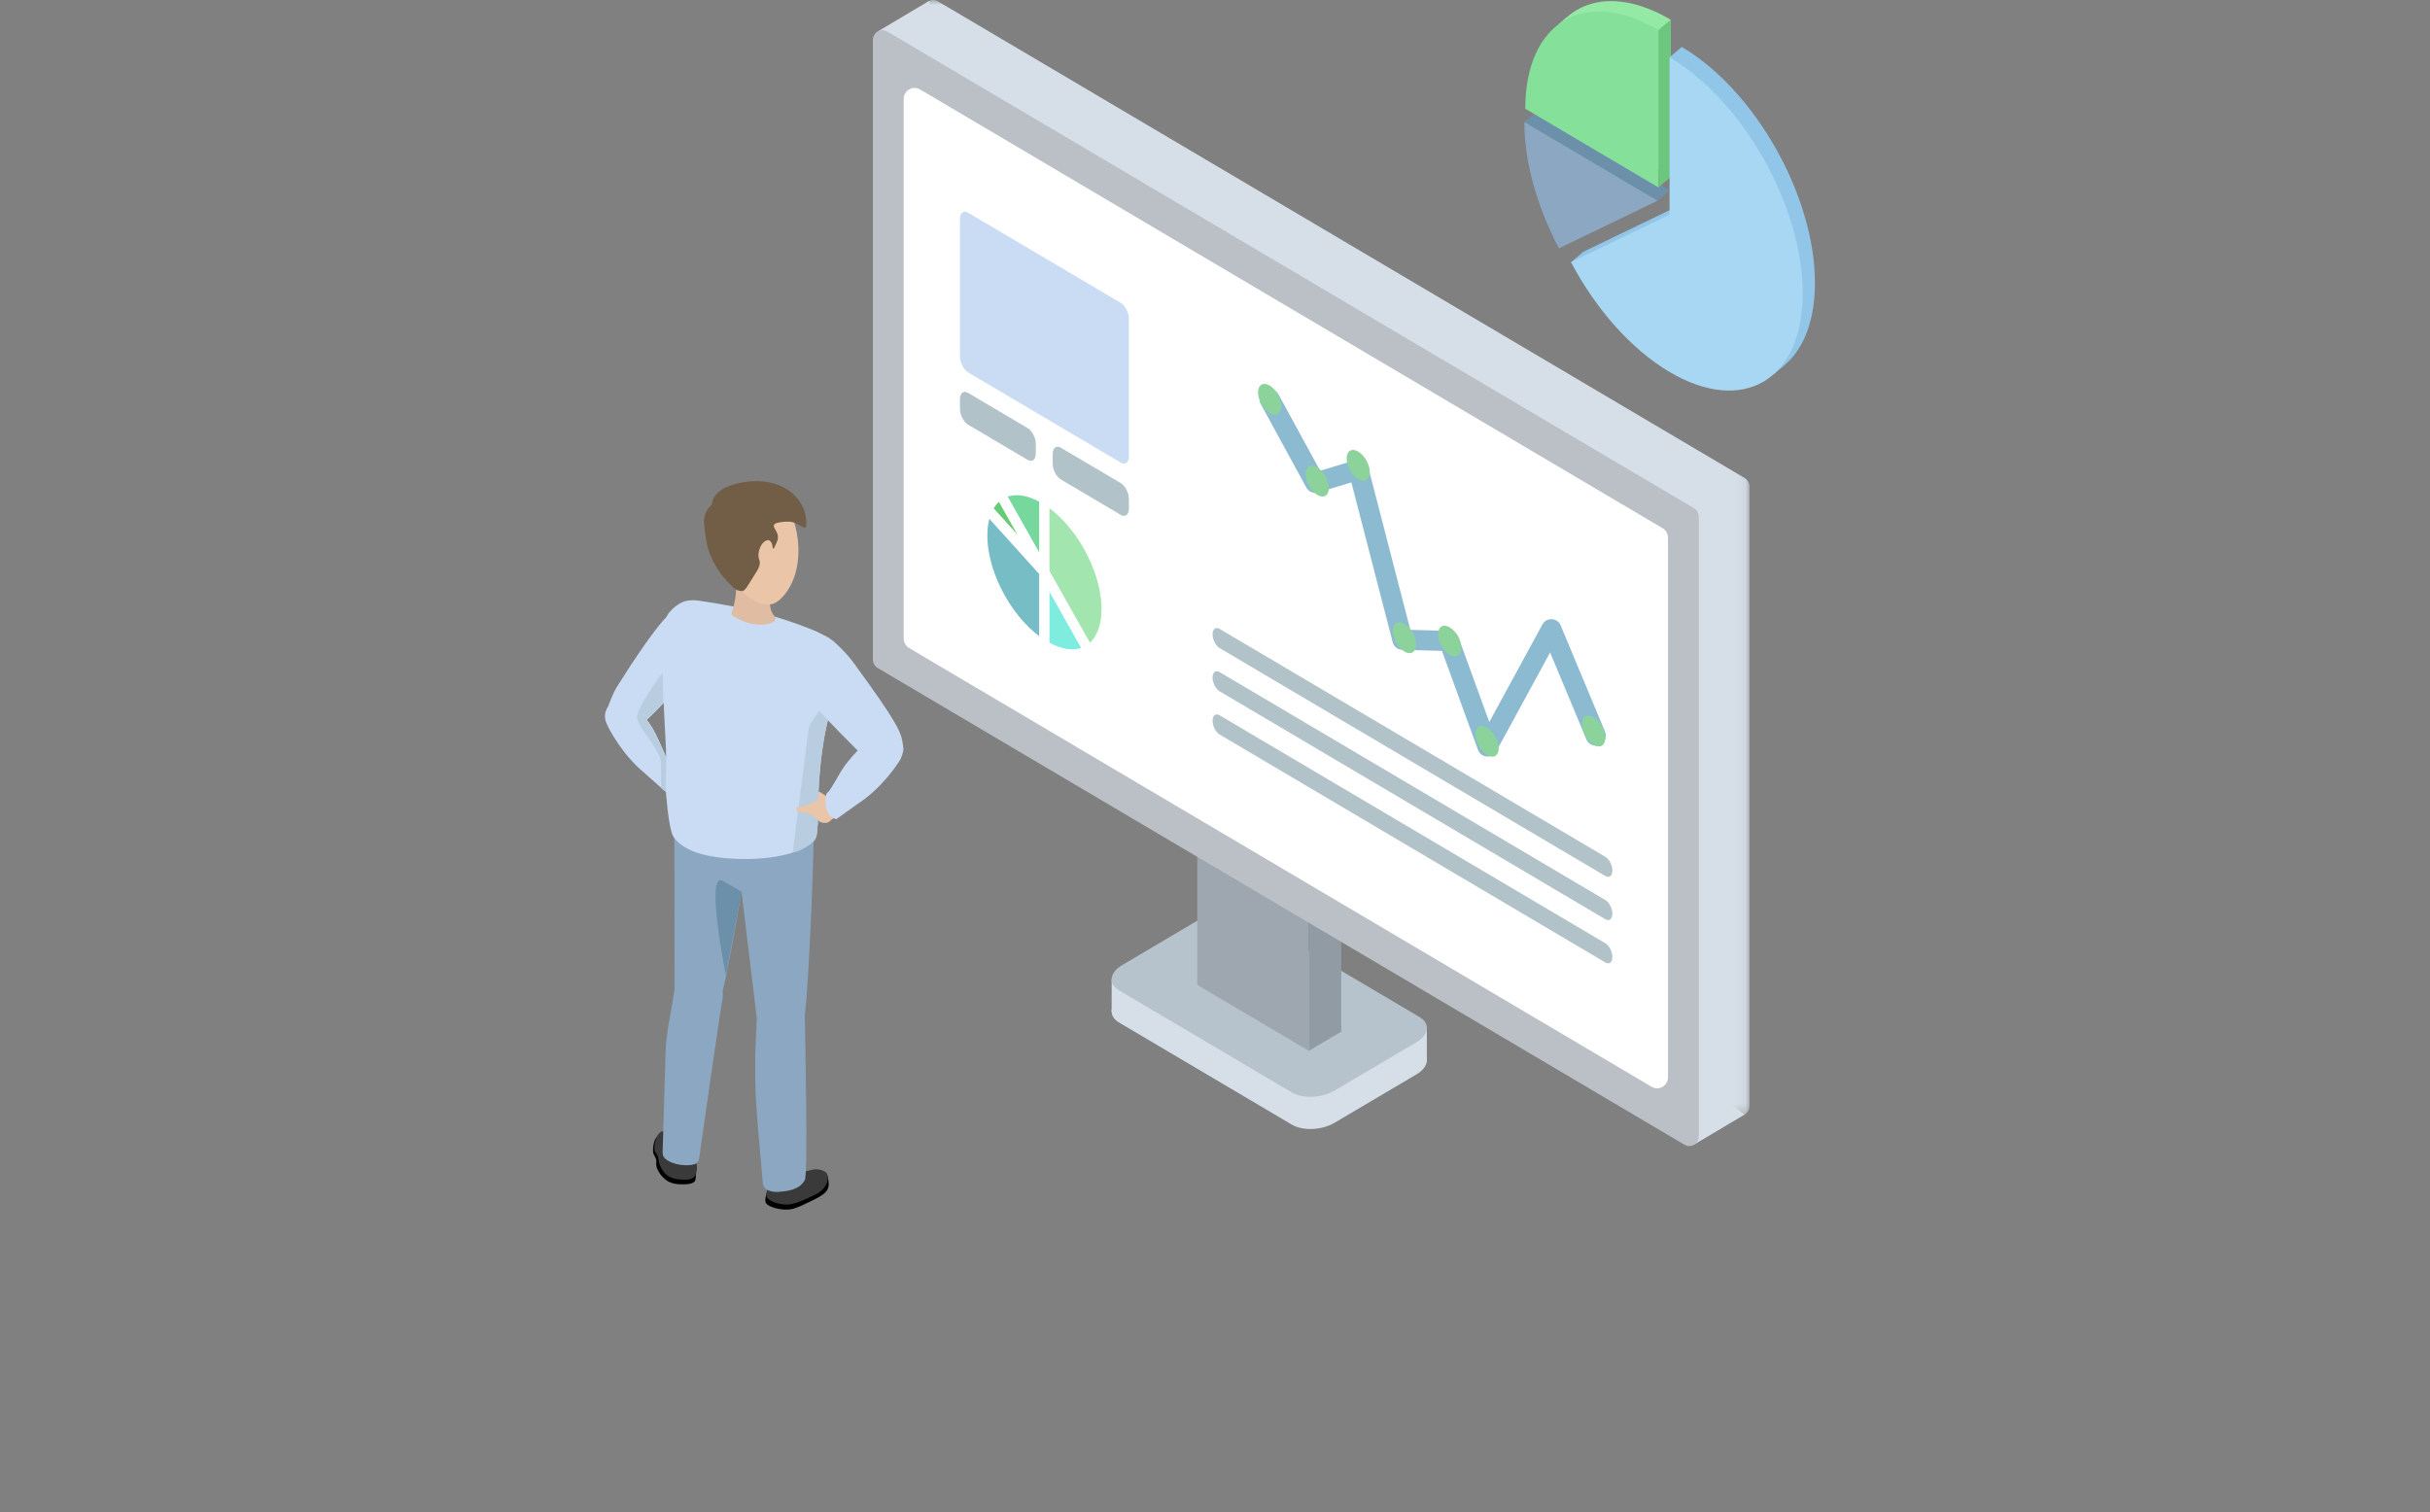 <svg xmlns="http://www.w3.org/2000/svg" xmlns:xlink="http://www.w3.org/1999/xlink" width="241" height="150" viewBox="0 0 241 150"><rect x="0" y="0" width="241" height="150" fill="#808080" stroke="none"/><defs><polygon id="a" points="0 0 81.91 0 81.91 110.699 0 110.699"/></defs><g fill="none" fill-rule="evenodd" transform="translate(.5)"><rect width="240" height="150"/><rect width="120" height="120" x="59.5"/><g transform="translate(59.5)"><polygon fill="#D6DFE8" points="81.51 105.285 81.51 101.869 79.35 104.059 79.501 107.164"/><path fill="#D6DFE8" d="M68.132,111.575 L50.973,101.433 C49.9,100.798 50.035,99.679 51.275,98.946 L59.426,94.129 C60.666,93.396 62.559,93.315 63.633,93.95 L80.792,104.092 C81.866,104.727 81.73,105.846 80.49,106.579 L72.339,111.396 C71.099,112.129 69.206,112.21 68.132,111.575"/><polygon fill="#D6DFE8" points="50.249 100.378 50.25 97.147 52.655 97.844 52.383 100.378"/><polygon fill="#D6DFE8" points="27.052 3.121 32.113 .109 35.017 8.742"/><path fill="#B6C3CC" d="M68.132,108.382 L50.973,98.24 C49.9,97.605 50.035,96.486 51.275,95.753 L59.426,90.936 C60.666,90.203 62.559,90.122 63.633,90.757 L80.792,100.899 C81.866,101.534 81.73,102.653 80.49,103.386 L72.339,108.203 C71.099,108.936 69.206,109.016 68.132,108.382"/><polygon fill="#9EA7AF" points="69.806 104.247 58.743 97.708 58.743 72.162 69.806 78.701"/><polygon fill="#909BA3" points="73.022 102.346 69.806 104.246 69.806 78.701 73.022 76.8"/><polygon fill="#D6DFE8" points="113.003 110.586 107.894 113.619 107.137 105.801"/><g transform="translate(31.599)"><mask id="b" fill="#fff"><use xlink:href="#a"/></mask><path fill="#D6DFE8" d="M80.49,110.568 L0.474,63.273 C0.181,63.1 0,62.78 0,62.434 L0,0.971 C0,0.224 0.789,-0.242 1.42,0.131 L81.437,47.426 C81.73,47.6 81.91,47.92 81.91,48.266 L81.91,109.729 C81.91,110.475 81.122,110.941 80.49,110.568" mask="url(#b)"/></g><path fill="#BAC0C6" d="M107.061,113.562 L27.044,66.267 C26.752,66.094 26.571,65.774 26.571,65.428 L26.571,3.965 C26.571,3.219 27.36,2.752 27.991,3.125 L108.008,50.421 C108.301,50.594 108.481,50.914 108.481,51.26 L108.481,112.723 C108.481,113.469 107.692,113.935 107.061,113.562"/><path fill="#FFF" d="M103.806,107.816 L30.165,64.29 C29.831,64.092 29.625,63.727 29.625,63.331 L29.625,9.83 C29.625,8.978 30.525,8.445 31.246,8.871 L104.887,52.398 C105.222,52.596 105.428,52.961 105.428,53.356 L105.428,106.858 C105.428,107.71 104.527,108.242 103.806,107.816"/><path fill="#C9DCF4" d="M36.01,36.941 L51.155,45.893 C51.599,46.155 51.959,45.877 51.959,45.271 L51.959,31.622 C51.959,31.016 51.599,30.312 51.155,30.049 L36.01,21.098 C35.566,20.835 35.206,21.114 35.206,21.72 L35.206,35.368 C35.206,35.974 35.566,36.679 36.01,36.941"/><path fill="#B1C2C9" d="M45.207 47.564 51.155 51.079C51.599 51.342 51.959 51.063 51.959 50.457L51.959 49.5C51.959 48.894 51.599 48.19 51.155 47.927L45.207 44.412C44.763 44.149 44.403 44.428 44.403 45.034L44.403 45.991C44.403 46.597 44.763 47.301 45.207 47.564M36.01 42.127 41.923 45.623C42.367 45.885 42.727 45.606 42.727 45L42.727 44.044C42.727 43.437 42.367 42.733 41.923 42.471L36.01 38.976C35.566 38.713 35.206 38.992 35.206 39.598L35.206 40.554C35.206 41.161 35.566 41.865 36.01 42.127M60.957 64.293 99.213 86.905C99.599 87.133 99.911 86.891 99.911 86.366L99.911 86.366C99.911 85.84 99.599 85.229 99.213 85.001L60.957 62.389C60.571 62.161 60.259 62.403 60.259 62.929 60.259 63.455 60.571 64.065 60.957 64.293M60.957 68.58 99.213 91.192C99.599 91.42 99.911 91.178 99.911 90.652L99.911 90.652C99.911 90.126 99.599 89.516 99.213 89.288L60.957 66.676C60.571 66.448 60.259 66.69 60.259 67.216 60.259 67.741 60.571 68.352 60.957 68.58M60.957 72.867 99.213 95.479C99.599 95.707 99.911 95.465 99.911 94.939L99.911 94.939C99.911 94.413 99.599 93.802 99.213 93.575L60.957 70.962C60.571 70.735 60.259 70.976 60.259 71.502 60.259 72.028 60.571 72.639 60.957 72.867"/><polyline stroke="#8CBAD1" stroke-linecap="round" stroke-linejoin="round" stroke-width="2" points="98.26 72.972 93.855 62.421 87.522 74.05 83.715 63.591 79.092 63.462 74.73 46.595 70.441 47.897 65.92 39.607"/><path fill="#8CD39B" d="M96.901 71.849C96.901 72.601 97.417 73.517 98.054 73.893 98.691 74.269 99.207 73.964 99.207 73.212 99.207 72.459 98.691 71.544 98.054 71.168 97.417 70.791 96.901 71.096 96.901 71.849M64.768 38.926C64.768 39.678 65.284 40.594 65.92 40.97 66.557 41.346 67.073 41.041 67.073 40.289 67.073 39.536 66.557 38.621 65.92 38.245 65.284 37.868 64.768 38.173 64.768 38.926M69.49 47.051C69.49 47.804 70.007 48.719 70.643 49.095 71.28 49.472 71.796 49.166 71.796 48.414 71.796 47.661 71.28 46.746 70.643 46.37 70.007 45.994 69.49 46.299 69.49 47.051M73.554 45.482C73.554 46.234 74.07 47.15 74.707 47.526 75.343 47.902 75.859 47.597 75.859 46.845 75.859 46.092 75.343 45.177 74.707 44.801 74.07 44.424 73.554 44.729 73.554 45.482M78.133 62.592C78.133 63.345 78.649 64.26 79.286 64.636 79.922 65.013 80.439 64.708 80.439 63.955 80.439 63.202 79.922 62.287 79.286 61.911 78.649 61.535 78.133 61.84 78.133 62.592M82.628 62.916C82.628 63.668 83.144 64.584 83.781 64.96 84.417 65.336 84.934 65.031 84.934 64.279 84.934 63.526 84.417 62.611 83.781 62.235 83.144 61.858 82.628 62.163 82.628 62.916M86.334 72.863C86.334 73.615 86.85 74.531 87.487 74.907 88.123 75.283 88.64 74.978 88.64 74.226 88.64 73.473 88.123 72.558 87.487 72.181 86.85 71.805 86.334 72.11 86.334 72.863"/><path fill="#77D89E" d="M39.226,49.046 C40.341,48.387 41.881,48.483 43.582,49.488 L43.582,56.771 L39.226,49.046 Z"/><path stroke="#FFF" d="M39.226,49.046 C40.341,48.387 41.881,48.483 43.582,49.488 L43.582,56.771 L39.226,49.046 Z"/><path fill="#66CC75" d="M37.939,50.52 C38.249,49.865 38.686,49.365 39.226,49.046 L43.582,56.771 L37.939,50.52 Z"/><path stroke="#FFF" d="M37.939,50.52 C38.249,49.865 38.686,49.365 39.226,49.046 L43.582,56.771 L37.939,50.52 Z"/><path fill="#77BDC6" d="M43.582,56.771 L43.582,64.053 C40.18,62.042 37.422,57.152 37.422,53.129 C37.422,52.092 37.608,51.217 37.938,50.52 L43.582,56.771 Z"/><path stroke="#FFF" d="M43.582,56.771 L43.582,64.053 C40.18,62.042 37.422,57.152 37.422,53.129 C37.422,52.092 37.608,51.217 37.938,50.52 L43.582,56.771 Z"/><path fill="#7EEDE0" d="M47.939,64.495 C46.824,65.154 45.284,65.059 43.582,64.053 L43.582,56.771 L47.939,64.495 Z"/><path stroke="#FFF" d="M47.939,64.495 C46.824,65.154 45.284,65.059 43.582,64.053 L43.582,56.771 L47.939,64.495 Z"/><path fill="#A3E5AE" d="M49.743,60.412 C49.743,61.449 49.557,62.324 49.226,63.022 C48.916,63.677 48.478,64.176 47.939,64.495 L43.582,56.771 L43.582,49.488 C46.985,51.499 49.743,56.39 49.743,60.412"/><path stroke="#FFF" d="M49.743,60.412 C49.743,61.449 49.557,62.324 49.226,63.022 C48.916,63.677 48.478,64.176 47.939,64.495 L43.582,56.771 L43.582,49.488 C46.985,51.499 49.743,56.39 49.743,60.412 Z"/><polygon fill="#6D90AA" points="91.182 12.109 92.395 11.084 93.015 13.574"/><path fill="#6D90AA" d="M105.6,18.889 L95.825,23.607 C93.694,19.575 92.395,15.125 92.395,11.084 L105.6,18.889 Z"/><path fill="#6D90AA" d="M104.387,19.914 L105.6,18.889 C105.6,18.889 102.411,19.245 102.529,19.274 C102.647,19.302 104.387,19.914 104.387,19.914"/><path fill="#8BA7C1" d="M104.387,19.914 L94.613,24.633 C92.481,20.601 91.182,16.15 91.182,12.109 L104.387,19.914 Z"/><path fill="#94EAA4" d="M105.69,1.956 L105.69,17.565 L92.485,9.76 C92.485,4.838 94.412,1.588 97.422,0.506 C99.685,-0.306 102.56,0.106 105.69,1.956"/><polygon fill="#94EAA4" points="94.522 2.452 95.397 1.703 95.667 2.473"/><path fill="#85E09A" d="M104.477,2.981 L104.477,18.591 L91.272,10.786 C91.272,2.165 97.184,-1.33 104.477,2.981"/><polygon fill="#6DC67E" points="105.69 1.956 104.477 2.981 104.477 18.591 105.69 17.565"/><polygon fill="#91C6E8" points="97.021 24.985 95.808 26.01 97.772 25.687"/><polygon fill="#91C6E8" points="116.99 36.209 115.886 37.145 116.038 35.918"/><path fill="#91C6E8" d="M106.795,4.656 C114.088,8.967 120,19.45 120,28.071 C120,36.692 114.088,40.186 106.795,35.876 C102.921,33.586 99.436,29.554 97.02,24.985 L106.795,20.266 L106.795,4.656 Z"/><polygon fill="#91C6E8" points="106.794 4.654 105.583 5.682 106.921 7.332 108.56 7.261"/><path fill="#A7D7F2" d="M105.583,5.682 C112.876,9.993 118.787,20.475 118.787,29.097 C118.787,37.718 112.876,41.212 105.583,36.901 C101.708,34.611 98.224,30.58 95.808,26.01 L105.583,21.291 L105.583,5.682 Z"/><path fill="#000" d="M22.167,117.14 L22.067,116.6 C22.067,116.6 22.005,116.678 21.927,116.787 C21.602,116.487 21,116.179 20.455,116.33 C19.68,116.544 19.471,116.573 18.685,116.573 C17.741,116.573 17.162,116.622 16.684,117.15 C16.205,117.678 15.694,119.046 15.99,119.391 C16.31,119.762 17.352,120.056 18.231,119.991 C18.986,119.935 20.058,119.329 20.768,118.992 C22.322,118.257 22.216,117.698 22.167,117.14"/><path fill="#3A3A3A" d="M20.793,118.548 C20.083,118.888 18.971,119.437 18.217,119.493 C17.337,119.558 16.407,119.209 16.088,118.838 C15.791,118.493 16.306,117.407 16.53,116.849 C16.796,116.186 17.745,116.312 18.689,116.312 C19.476,116.312 19.684,116.284 20.458,116.069 C21.243,115.852 21.946,116.199 22.037,116.481 C22.164,116.875 22.166,117.892 20.793,118.548"/><path fill="#EAC5A7" d="M18.797,116.004 C18.798,116.427 18.853,117.12 18.437,117.389 C18.437,117.389 16.992,117.933 16.693,117.129 C16.592,116.858 16.358,115.511 16.318,115.108 C16.277,114.695 18.696,114.059 18.761,114.338 C18.8,114.509 18.797,115.415 18.797,116.004"/><path fill="#000" d="M5.065,112.902 L5.381,112.487 C5.381,112.487 5.608,112.534 5.591,112.633 C6.027,112.667 6.337,112.927 6.626,113.311 C7.036,113.855 7.167,113.987 7.73,114.433 C8.406,114.967 9.163,115.378 9.078,115.903 C8.994,116.418 9.056,117.077 8.868,117.234 C8.589,117.464 8.15,117.496 7.739,117.492 C7.245,117.486 6.51,117.487 5.925,116.957 C5.616,116.677 5.452,116.503 5.193,115.972 C4.978,115.531 5.178,115.295 5.035,114.918 C4.952,114.7 4.887,114.687 4.794,114.395 C4.709,114.126 4.81,113.196 5.065,112.902"/><path fill="#3A3A3A" d="M4.9,114.056 C4.911,114.298 5.072,114.317 5.194,114.615 C5.398,115.112 5.279,115.145 5.411,115.495 C5.586,115.962 5.794,116.27 6.071,116.521 C6.657,117.051 7.582,117.03 8.061,117.026 C8.278,117.025 8.677,116.97 8.875,116.726 C9.083,116.47 9.084,116.018 9.087,115.79 C9.094,115.235 9.075,114.941 9.015,114.346 C8.955,113.754 7.541,113.618 7.131,113.074 C6.716,112.522 6.45,112.089 5.666,112.24 C5.296,112.312 4.855,113.117 4.9,114.056"/><path fill="#EAC5A7" d="M6.487 113.37C6.487 113.793 6.431 114.486 6.848 114.755 6.848 114.755 8.292 115.3 8.591 114.495 8.692 114.224 8.926 112.877 8.966 112.474 9.007 112.061 6.588 111.425 6.523 111.704 6.484 111.876 6.488 112.781 6.487 113.37M18.327 99.028C19.44 99.529 19.945 100.86 19.455 102 18.965 103.139 17.665 103.656 16.552 103.154 15.439 102.653 14.933 101.322 15.424 100.182 15.914 99.043 17.214 98.526 18.327 99.028M18.76 116.893C18.683 117.561 18.149 118.046 17.568 117.975 16.987 117.905 16.578 117.306 16.656 116.638 16.733 115.969 17.267 115.485 17.848 115.555 18.429 115.626 18.837 116.225 18.76 116.893"/><path fill="#EAC5A7" d="M18.752,116.893 C18.675,117.561 18.141,118.046 17.56,117.975 C17.025,117.91 16.637,117.398 16.639,116.796 C16.639,116.796 16.406,115.537 16.404,115.538 C15.982,112.888 15.311,109.951 15.083,107.338 C14.901,105.243 15.19,103.507 15.209,101.487 L15.242,101.155 C15.406,99.736 16.54,98.707 17.774,98.857 C19.008,99.007 19.875,100.279 19.71,101.698 L19.71,101.793 C19.702,101.918 19.119,111.593 18.91,114.092 C18.91,114.092 18.91,114.093 18.909,114.093 C18.862,114.764 18.801,116.234 18.754,116.877 L18.752,116.893 Z"/><path fill="#EAC5A7" d="M20.517 84.412C20.296 82.38 18.507 80.917 16.522 81.143 14.538 81.37 13.108 83.201 13.329 85.232 13.372 85.621 15.227 101.008 15.227 101.008 15.288 102.259 16.12 103.284 17.218 103.377 18.43 103.481 19.506 102.41 19.622 100.985L19.647 100.643C20.118 97.158 20.597 85.149 20.517 84.412M10.382 96.518C11.428 97.154 11.772 98.537 11.151 99.608 10.53 100.678 9.179 101.031 8.133 100.395 7.088 99.76 6.743 98.376 7.364 97.306 7.985 96.235 9.336 95.882 10.382 96.518M8.705 114.306C8.549 114.96 7.962 115.375 7.394 115.233 6.825 115.091 6.491 114.446 6.646 113.793 6.802 113.139 7.389 112.724 7.958 112.866 8.526 113.008 8.861 113.653 8.705 114.306"/><path fill="#EAC5A7" d="M8.697,114.306 C8.541,114.959 7.954,115.375 7.386,115.232 C6.863,115.102 6.538,114.545 6.611,113.947 C6.611,113.947 6.528,112.67 6.526,112.669 C6.419,109.987 6.1,106.989 6.182,104.367 C6.249,102.264 6.74,100.577 6.996,98.574 L7.069,98.249 C7.399,96.86 8.646,95.979 9.853,96.28 C11.061,96.582 11.771,97.952 11.44,99.34 L11.429,99.435 C11.407,99.557 9.687,109.089 9.184,111.545 C9.184,111.545 9.184,111.545 9.184,111.545 C9.057,112.205 8.823,113.657 8.701,114.29 L8.697,114.306 Z"/><path fill="#EAC5A7" d="M14.28,82.28 C14.3,80.236 12.697,78.562 10.7,78.541 C8.703,78.521 7.068,80.162 7.048,82.206 C7.044,82.597 7.072,98.101 7.072,98.101 C6.984,99.35 7.69,100.471 8.769,100.699 C9.959,100.951 11.154,100.021 11.437,98.622 L11.502,98.285 C12.38,94.883 14.272,83.022 14.28,82.28"/><path fill="#EAC5A7" d="M13.237,84.906 C13.444,86.804 15.114,88.172 16.969,87.96 C18.823,87.748 20.158,86.038 19.952,84.139 C19.745,82.241 18.074,80.874 16.22,81.085 C14.366,81.297 13.03,83.008 13.237,84.906"/><path fill="#E0BCA2" d="M6.903,82.34 C7.11,84.238 8.78,85.606 10.635,85.394 C12.489,85.182 13.825,83.472 13.618,81.574 C13.411,79.676 11.74,78.308 9.886,78.52 C8.032,78.732 6.697,80.442 6.903,82.34"/><path fill="#EAC5A7" d="M10.418 82.276C10.418 82.276 10.371 85.939 12.191 87.062 14.116 88.251 16.687 87.978 16.687 87.978L14.46 83.653 10.418 82.276ZM1.481 72.619C.655 72.497.082 71.712.201 70.866.321 70.02 1.087 69.433 1.914 69.555 2.74 69.677 3.313 70.462 3.194 71.308 3.074 72.154 2.308 72.741 1.481 72.619"/><path fill="#EAC5A7" d="M10.655,63.813 C10.658,63.809 10.661,63.804 10.663,63.799 C11.269,62.861 11.188,61.587 10.399,60.737 C9.579,59.853 8.274,59.73 7.315,60.382 C7.297,60.393 7.276,60.4 7.258,60.411 L7.184,60.46 C5.679,61.231 2.228,66.789 1.303,68.235 C1.006,68.691 0.515,70.004 0.365,70.368 L2.406,72.459 C3.458,72.093 4.241,71.589 9.104,66.037 C9.896,65.133 10.407,64.222 10.655,63.813"/><path fill="#EAC5A7" d="M6.045,78.382 L6.042,78.38 C5.454,77.872 4.131,76.666 4.068,76.616 C1.901,74.86 0.551,72.291 0.318,71.728 L2.778,70.008 C2.778,70.008 3.495,70.772 3.885,71.161 C5.345,72.619 5.985,75.715 7.181,77.062 L6.045,78.382 Z"/><path fill="#EAC5A7" d="M5.898 78.225C5.614 77.836 5.693 77.285 6.073 76.995 6.453 76.704 6.991 76.784 7.275 77.174 7.559 77.563 7.481 78.114 7.1 78.404 6.72 78.695 6.181 78.615 5.898 78.225M3.077 71.65C2.76 72.44 1.876 72.818 1.104 72.493.332 72.168-.036 71.263.281 70.473.599 69.682 1.482 69.305 2.254 69.63 3.026 69.955 3.395 70.86 3.077 71.65"/><path fill="#EAC5A7" d="M5.902,78.223 C5.618,77.834 5.697,77.283 6.077,76.992 C6.457,76.702 6.995,76.782 7.279,77.172 C7.563,77.561 7.485,78.112 7.104,78.402 C6.724,78.693 6.185,78.613 5.902,78.223"/><path fill="#EAC5A7" d="M6.414,80.169 C6.13,79.674 6.096,79.238 6.084,78.641 C6.076,78.288 5.826,78.226 5.818,78.048 C5.812,77.889 6.883,76.832 7.149,77.032 C7.471,77.274 7.316,77.475 7.742,77.626 C8.175,77.779 8.593,78.172 8.884,78.68 C8.971,78.829 9.237,79.179 9.08,79.144 C9.003,79.127 8.887,79.196 8.93,79.32 C8.955,79.393 9.041,79.514 9.075,79.58 C9.275,79.979 8.783,80.444 8.377,80.689 C7.694,81.1 6.816,80.867 6.414,80.169"/><path fill="#EAC5A7" d="M8.454 79.183 8.556 79.122C8.662 79.058 8.8 79.095 8.863 79.204L10.107 81.367C10.169 81.476 10.134 81.618 10.027 81.682L9.926 81.743C9.819 81.807 9.681 81.77 9.619 81.662L8.375 79.498C8.312 79.389 8.348 79.248 8.454 79.183M8.032 79.809 8.133 79.748C8.24 79.684 8.378 79.72 8.441 79.829L9.684 81.993C9.747 82.102 9.711 82.243 9.605 82.308L9.503 82.369C9.397 82.433 9.259 82.396 9.196 82.287L7.952 80.124C7.89 80.015 7.925 79.873 8.032 79.809M7.292 79.883 7.394 79.822C7.5 79.758 7.638 79.795 7.701 79.904L8.945 82.067C9.008 82.176 8.972 82.318 8.866 82.382L8.764 82.443C8.658 82.507 8.519 82.47 8.457 82.362L7.213 80.198C7.15 80.089 7.186 79.948 7.292 79.883M6.37 79.639 6.471 79.578C6.578 79.513 6.716 79.55 6.778 79.659L8.022 81.823C8.085 81.932 8.049 82.073 7.943 82.137L7.841 82.198C7.735 82.262 7.597 82.226 7.534 82.117L6.29 79.953C6.228 79.844 6.263 79.703 6.37 79.639M7.415 77.917 7.473 77.812C7.534 77.702 7.671 77.663 7.779 77.725L9.913 78.962C10.02 79.025 10.058 79.165 9.998 79.275L9.939 79.38C9.879 79.49 9.741 79.529 9.634 79.467L7.5 78.23C7.392 78.168 7.354 78.027 7.415 77.917"/><path fill="#C9DCF4" d="M10.378,60.681 C9.539,59.779 8.196,59.625 7.19,60.31 L7.171,60.32 C7.157,60.326 7.142,60.333 7.128,60.343 L7.061,60.387 C5.644,61.112 2.551,65.983 1.386,67.817 L1.148,68.192 C0.903,68.568 0.539,69.488 0.322,70.037 L0.287,70.13 C0.216,70.235 0.16,70.338 0.117,70.445 C-0.043,70.844 -0.039,71.297 0.127,71.699 L0.126,71.7 L0.154,71.768 C0.4,72.361 1.761,74.933 3.931,76.69 C3.95,76.706 4.128,76.867 4.334,77.053 C4.789,77.462 5.474,78.081 5.881,78.434 L5.925,78.467 C6.112,78.616 6.339,78.683 6.562,78.669 C6.74,78.659 6.916,78.596 7.068,78.481 C7.485,78.161 7.572,77.554 7.26,77.126 C7.245,77.105 7.229,77.086 7.212,77.067 L7.213,77.066 L7.16,77.008 C6.617,76.396 6.19,75.417 5.738,74.38 C5.271,73.31 4.789,72.205 4.136,71.412 C5.108,70.539 6.597,68.94 9.084,66.101 C9.786,65.3 10.261,64.506 10.544,64.032 L10.651,63.853 C11.296,62.853 11.183,61.549 10.378,60.681"/><path fill="#F7D297" d="M18.504 66.256C18.888 67.564 20.234 68.305 21.511 67.912 22.788 67.52 23.512 66.142 23.129 64.834 22.745 63.527 21.399 62.786 20.122 63.178 18.845 63.571 18.121 64.949 18.504 66.256M6.341 62.964C6.724 64.271 8.071 65.012 9.348 64.62 10.625 64.227 11.349 62.849 10.965 61.542 10.582 60.234 9.235 59.493 7.958 59.886 6.681 60.278 5.957 61.656 6.341 62.964"/><path fill="#EAC5A7" d="M6.17,71.069 C6.089,70.195 5.337,62.378 6.578,60.922 C7.667,59.643 8.555,59.647 9.447,59.773 C13.246,60.312 16.797,61.112 20.501,62.591 C21.478,62.981 23.597,63.896 23.245,66.156 C23.197,66.464 22.645,69.025 22.448,69.753 C22.276,70.387 21.132,76.031 20.991,76.572 C20.634,77.946 20.573,78.491 20.448,79.789 C20.352,80.791 20.162,82.334 20.077,83.299 C20.062,83.466 18.298,83.188 17.877,83.182 C15.992,83.153 14.212,83.633 11.098,82.184 C9.813,81.586 8.485,81.143 7.532,80.786 C6.757,80.495 6.267,79.713 6.331,78.87 C6.383,78.167 6.42,77.183 6.365,75.987 C6.272,73.944 6.438,73.96 6.17,71.069"/><path fill="#8BA7C1" d="M19.793,117.106 C20.164,117.135 19.85,103.068 19.82,100.649 C20.278,97.225 20.783,83.001 20.688,82.129 C20.576,81.1 6.897,78.6 6.876,80.725 C6.872,81.112 6.898,97.468 6.9,98.087 C6.897,98.13 6.896,98.171 6.898,98.223 L6.825,98.551 C6.732,99.285 6.604,99.986 6.481,100.665 C6.27,101.823 6.052,103.02 6.01,104.361 C5.962,105.915 5.753,112.75 5.715,114.347 C5.71,114.575 5.796,114.8 5.968,114.946 C6.775,115.629 8.197,115.707 8.881,115.499 C9.121,115.425 9.293,115.212 9.33,114.958 C9.642,112.802 11.319,101.01 11.587,99.528 L11.608,99.382 C11.692,99.028 11.714,98.668 11.674,98.312 C12.152,96.448 12.935,92.063 13.537,88.414 C14.09,93.018 15.055,101.017 15.055,101.017 C15.057,101.058 14.986,102.938 14.943,103.627 C14.871,104.802 14.915,106.012 14.912,107.353 C14.908,109.678 15.521,115.625 15.652,117.349 C15.678,117.694 15.901,117.989 16.22,118.104 C16.573,118.23 16.98,118.262 17.165,118.246 C18.058,118.173 19.248,118.076 19.793,117.106"/><path fill="#B8CEE0" d="M3.194,71.308 C3.407,72.31 5.483,74.451 5.534,75.519 C5.56,76.06 5.56,77.176 5.553,78.146 C5.673,78.252 5.786,78.351 5.882,78.434 L5.925,78.467 C6.112,78.616 6.339,78.683 6.562,78.67 C6.741,78.659 6.917,78.596 7.068,78.48 C7.485,78.161 7.572,77.554 7.26,77.126 C7.245,77.105 7.229,77.086 7.212,77.067 L7.213,77.067 L7.16,77.008 C6.617,76.396 6.19,75.417 5.737,74.38 C5.271,73.31 4.789,72.205 4.136,71.412 C4.576,71.017 5.123,70.472 5.818,69.732 L5.727,66.717 C5.727,66.717 2.981,70.306 3.194,71.308"/><path fill="#6D90AA" d="M13.543,88.463 C13.543,88.463 13.413,88.358 11.661,87.383 C9.909,86.409 11.994,96.81 11.994,96.81 L13.543,88.463 Z"/><path fill="#C9DCF4" d="M20.449,62.427 C17.08,61.081 13.659,60.209 9.356,59.599 C8.458,59.471 7.482,59.459 6.334,60.806 C5.189,62.15 6.049,73.541 6.047,74.298 C6.045,74.754 6.113,76.393 6.045,77.297 C5.976,78.214 6.272,82.284 6.822,83.065 C7.317,83.767 8.483,84.781 11.716,85.112 C15.144,85.463 19.258,84.995 20.705,83.357 C21.051,82.966 21.029,82.407 21.105,81.72 C21.169,81.146 20.972,76.865 21.924,72.225 C22.074,71.496 23.252,66.5 23.301,66.184 C23.685,63.719 21.335,62.781 20.449,62.427"/><path fill="#E0BCA2" d="M12.887,56.744 C13.079,58.38 13.071,59.237 12.538,60.901 C12.496,61.031 13.64,61.747 14.741,61.919 C16.03,62.12 17.28,61.731 16.802,61.138 C15.925,60.052 16.56,58.272 16.739,57.933 C17.408,56.671 16.732,56.372 15.476,56.095 C14.22,55.818 13.92,56.834 12.887,56.744"/><path fill="#EAC5A7" d="M12.772,50.597 C12.302,51.87 10.973,53.465 11.204,54.91 C11.35,55.824 11.996,56.625 12.658,57.327 C13.044,57.734 13.091,58.108 13.393,58.45 C14.32,59.5 15.702,60.249 16.714,59.881 C17.501,59.594 18.323,58.466 18.734,57.352 C19.169,56.176 19.281,54.781 19.113,53.436 C18.918,51.867 18.343,50.367 17.456,49.363 C15.81,47.498 13.713,48.05 12.772,50.597"/><path fill="#725D46" d="M16.826,51.979 C16.492,52.332 17.27,52.678 17.139,53.475 C17.11,53.652 16.919,54.09 16.762,54.383 C16.727,54.448 16.634,54.422 16.633,54.347 C16.628,53.963 16.414,53.555 16.16,53.583 C15.473,53.659 15.037,54.88 15.296,55.51 C15.397,55.756 15.399,56.123 15.062,56.661 C13.689,58.849 13.918,58.726 13.105,58.549 C12.833,58.491 11.698,57.221 11.521,56.971 C10.24,55.163 10.047,54.08 9.837,52.008 C9.707,50.711 10.621,50.049 10.621,50.049 C10.621,50.049 10.434,48.249 14.158,47.773 C14.681,47.707 17.901,47.395 19.468,50.004 C20.023,50.927 20.017,52.01 19.929,52.262 C19.905,52.333 19.836,52.372 19.764,52.354 C19.625,52.321 18.9,51.783 18.378,51.757 C17.643,51.721 17.068,51.828 16.826,51.979"/><path fill="#B8CEE0" d="M18.62,84.571 C19.45,84.482 20.648,83.621 20.834,83.313 C21.105,82.864 21.029,82.407 21.105,81.72 C21.169,81.146 20.972,76.865 21.924,72.225 C21.933,72.18 22.303,70.509 22.319,70.436 L21.6,70.158 C21.456,70.052 20.23,72.024 20.21,72.205 L18.62,84.571 Z"/><path fill="#EAC5A7" d="M22.329,79.229 C22.322,79.238 21.483,78.664 21.332,78.578 C21.181,78.491 21.17,78.586 21.17,78.586 L21.07,79.838 L22.18,79.745 L22.329,79.229 Z"/><path fill="#EAC5A7" d="M22.618,80.909 C22.687,80.75 22.723,80.572 22.707,80.393 C22.671,79.994 22.403,79.732 22.079,79.748 C21.942,79.736 21.769,79.744 21.509,79.617 C21.313,79.523 21.076,79.491 20.822,79.507 C20.815,79.506 20.809,79.505 20.801,79.504 C20.799,79.506 20.797,79.507 20.794,79.508 C20.789,79.509 20.783,79.508 20.777,79.509 C20.776,79.512 20.775,79.517 20.774,79.52 C20.216,79.882 19.608,80.066 19.013,80.046 L19.009,80.045 C18.89,80.041 18.973,80.319 19.006,80.381 C19.083,80.523 19.35,80.573 19.469,80.578 L19.959,80.666 C20.185,80.707 20.403,80.789 20.6,80.912 C20.713,80.983 20.826,81.061 20.885,81.12 C20.998,81.234 21.12,81.345 21.232,81.459 C21.43,81.66 21.862,81.646 22,81.619 C22.212,81.578 22.325,81.463 22.587,81.195 C22.619,81.161 22.627,81.051 22.618,80.909"/><path fill="#EAC5A7" d="M22.796,81.121 L22.799,81.119 C23.438,80.679 24.879,79.625 24.947,79.582 C27.286,78.075 28.898,75.669 29.188,75.135 L26.924,73.154 C26.924,73.154 26.13,73.836 25.702,74.179 C24.096,75.468 23.136,78.476 21.806,79.684 L22.796,81.121 Z"/><path fill="#EAC5A7" d="M22.959 80.981C23.282 80.625 23.262 80.069 22.914 79.738 22.567 79.408 22.023 79.428 21.7 79.784 21.377 80.14 21.397 80.697 21.745 81.027 22.092 81.358 22.636 81.337 22.959 80.981M26.453 74.754C26.686 75.575 27.524 76.047 28.326 75.809 29.128 75.571 29.59 74.712 29.357 73.891 29.124 73.071 28.285 72.598 27.484 72.836 26.682 73.075 26.22 73.933 26.453 74.754"/><path fill="#EAC5A7" d="M24.521,65.896 C23.811,64.925 23.038,64.233 22.696,63.903 C22.594,63.805 22.481,63.717 22.358,63.643 C21.76,63.136 20.934,62.933 20.133,63.175 C18.854,63.562 18.124,64.936 18.501,66.246 C18.597,66.577 18.755,66.872 18.958,67.123 C19.883,69.017 23.977,73.031 25.097,74.159 C25.475,74.547 26.636,75.297 26.956,75.519 L29.358,73.88 C29.214,72.753 28.885,71.867 24.521,65.896"/><path fill="#EAC5A7" d="M29.33,74.84 C29.051,75.646 28.186,76.067 27.4,75.781 C26.613,75.495 26.201,74.611 26.48,73.805 C26.759,73 27.624,72.578 28.41,72.864 C29.197,73.15 29.609,74.035 29.33,74.84"/><path fill="#C9DCF4" d="M29.545,73.852 C29.397,72.696 29.128,71.869 24.666,65.764 C24.029,64.892 23.356,64.255 22.955,63.874 L22.816,63.743 C22.701,63.632 22.575,63.534 22.468,63.474 C21.792,62.9 20.885,62.709 20.045,62.964 C19.371,63.167 18.815,63.627 18.48,64.259 C18.144,64.891 18.069,65.618 18.268,66.308 C18.367,66.652 18.529,66.967 18.749,67.244 C19.637,69.031 23.117,72.512 24.606,74.002 L24.917,74.314 C24.958,74.356 25.008,74.402 25.066,74.452 C24.393,75.171 23.77,75.873 23.232,76.82 C22.901,77.402 22.58,77.963 22.251,78.435 L21.956,78.759 C21.956,78.759 21.422,80.719 22.924,81.279 C23.356,80.981 24.111,80.435 24.595,80.085 C24.834,79.912 25.006,79.787 25.034,79.769 C27.339,78.284 28.957,75.954 29.337,75.264 C29.337,75.264 29.599,74.623 29.599,74.335 C29.599,74.29 29.545,73.852 29.545,73.852"/></g></g></svg>